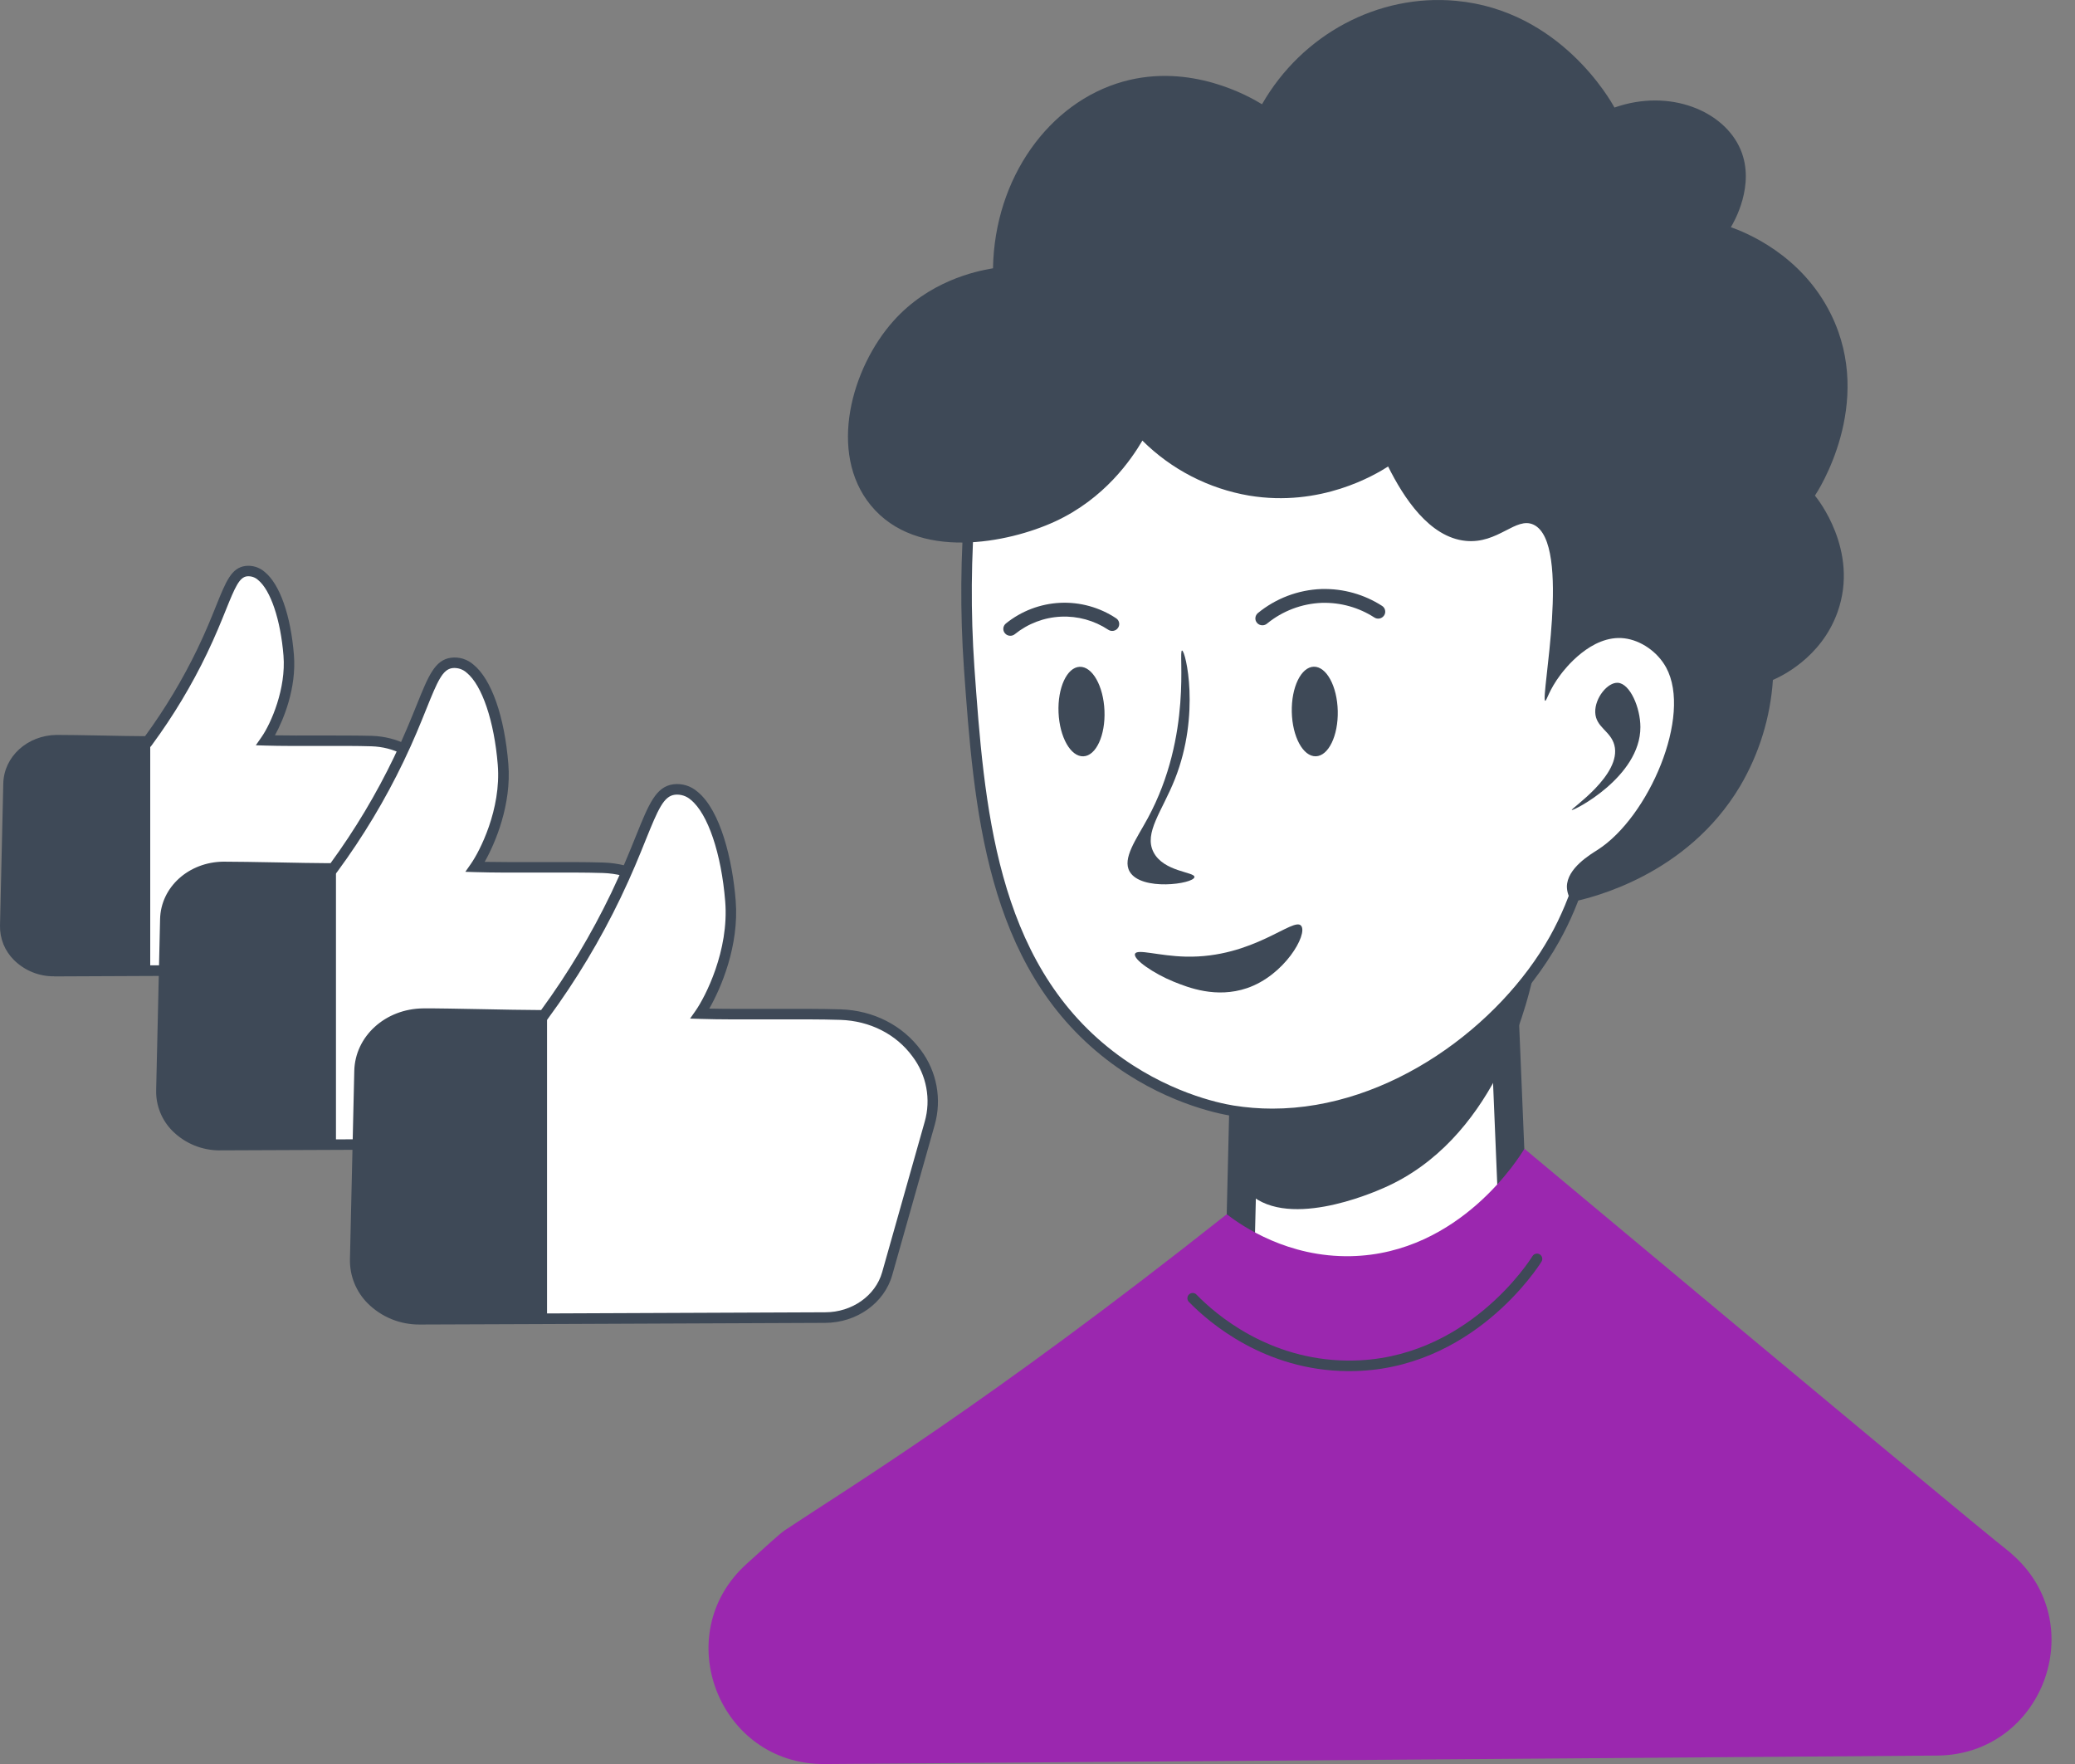 <svg width="80" height="68" viewBox="0 0 80 68" fill="none" xmlns="http://www.w3.org/2000/svg">
<rect x="0" y="0" width="80" height="68" fill="#808080" stroke="none"/>
<path d="M57.922 37.154C58.068 40.648 58.213 44.143 58.358 47.638C58.211 48.026 57.213 50.535 54.452 51.544C52.213 52.362 49.656 51.887 47.763 50.323C47.845 46.909 47.926 43.494 48.007 40.079L57.922 37.154Z" fill="white"/>
<path d="M52.209 52.483C50.455 52.477 48.757 51.861 47.407 50.741L47.204 50.573L47.467 39.674L58.443 36.432L58.911 47.724L58.872 47.827C58.596 48.559 57.475 51.017 54.641 52.058C53.861 52.341 53.038 52.485 52.209 52.483ZM48.324 50.069C50.047 51.382 52.298 51.754 54.264 51.034C56.543 50.201 57.513 48.268 57.804 47.547L57.403 37.875L48.558 40.488L48.324 50.069Z" fill="#3E4957"/>
<path d="M37.365 25.739C37.744 31.034 38.179 37.12 42.786 40.681C44.951 42.356 47.085 42.745 47.529 42.817C52.604 43.636 57.673 40.225 59.927 36.206C60.37 35.415 60.72 34.575 60.971 33.704C61.703 33.267 62.358 32.713 62.912 32.065C66.475 27.871 65.06 20.16 62.164 16.133C57.98 10.312 48.01 8.436 38.449 12.931C37.431 17.119 37.065 21.44 37.365 25.739Z" fill="white"/>
<path d="M49.078 43.144C48.549 43.145 48.02 43.102 47.497 43.018C46.898 42.921 44.776 42.478 42.662 40.843C37.983 37.226 37.548 31.131 37.163 25.754L37.366 25.739L37.163 25.753C36.863 21.432 37.23 17.091 38.252 12.882L38.275 12.786L38.364 12.745C42.926 10.603 47.895 9.789 52.355 10.463C56.683 11.114 60.226 13.088 62.33 16.015C63.837 18.112 64.897 21.104 65.163 24.019C65.467 27.343 64.723 30.249 63.068 32.197C62.517 32.842 61.868 33.395 61.145 33.838C60.892 34.697 60.543 35.525 60.105 36.306C58.93 38.401 57.078 40.246 54.888 41.503C52.996 42.588 51.015 43.144 49.078 43.144ZM38.625 13.075C37.63 17.213 37.273 21.479 37.567 25.726C37.946 31.015 38.374 37.016 42.909 40.522C44.948 42.097 46.985 42.524 47.56 42.617C48.054 42.696 48.554 42.736 49.054 42.736C53.599 42.736 57.842 39.506 59.749 36.108C60.184 35.33 60.528 34.505 60.775 33.648L60.797 33.572L60.865 33.531C61.577 33.105 62.215 32.565 62.755 31.935C64.338 30.07 65.049 27.271 64.755 24.056C64.495 21.208 63.464 18.293 61.997 16.253C57.674 10.235 47.639 8.876 38.625 13.075Z" fill="#3E4957"/>
<path d="M38.284 10.342C38.346 6.858 40.444 3.948 43.296 3.146C45.906 2.414 48.17 3.722 48.656 4.019C50.202 1.318 53.14 -0.246 56.136 0.032C60.146 0.401 62.094 3.868 62.244 4.146C64.375 3.397 66.475 4.275 67.106 5.766C67.687 7.134 66.846 8.57 66.732 8.758C67.245 8.94 69.447 9.784 70.596 12.124C72.292 15.577 70.066 18.968 69.973 19.105C70.054 19.2 71.691 21.221 70.846 23.593C70.212 25.373 68.634 26.089 68.353 26.211C68.256 27.658 67.822 29.062 67.085 30.311C65.031 33.75 61.363 34.609 60.611 34.768C60.487 34.599 60.416 34.397 60.41 34.187C60.41 33.468 61.324 32.935 61.597 32.759C63.561 31.5 65.251 27.595 64.237 25.732C63.906 25.125 63.26 24.682 62.624 24.606C61.34 24.453 60.301 25.827 60.169 26.003C59.716 26.601 59.63 27.021 59.576 27.014C59.371 26.988 60.62 20.938 59.128 20.227C58.443 19.901 57.763 20.974 56.51 20.85C55.106 20.712 54.115 19.182 53.518 17.983C53.007 18.308 50.921 19.562 48.158 19.105C46.601 18.839 45.164 18.099 44.044 16.985C43.62 17.706 42.593 19.218 40.678 20.102C38.883 20.931 35.35 21.648 33.572 19.479C31.91 17.451 32.831 14.178 34.446 12.373C35.808 10.847 37.587 10.457 38.284 10.342Z" fill="#3E4957"/>
<path d="M50.729 29.154C51.218 29.143 51.597 28.361 51.576 27.407C51.555 26.454 51.141 25.69 50.652 25.701C50.162 25.712 49.783 26.494 49.804 27.447C49.825 28.401 50.239 29.165 50.729 29.154Z" fill="#3E4957"/>
<path d="M41.77 29.155C42.258 29.135 42.622 28.345 42.582 27.393C42.542 26.44 42.113 25.684 41.624 25.705C41.135 25.725 40.771 26.515 40.811 27.467C40.852 28.42 41.281 29.176 41.77 29.155Z" fill="#3E4957"/>
<path d="M47.597 42.75C49.047 42.917 50.515 42.827 51.933 42.483C55.974 41.496 58.31 38.714 59.099 37.676C58.821 38.913 57.547 43.964 53.347 45.794C52.907 45.987 49.493 47.476 48.041 45.884C47.138 44.894 47.478 43.242 47.597 42.75Z" fill="#3E4957"/>
<path d="M61.503 27.454C61.519 28.039 62.095 28.171 62.24 28.722C62.539 29.865 60.554 31.174 60.598 31.224C60.643 31.274 63.248 29.954 63.244 28.03C63.244 27.28 62.845 26.353 62.377 26.321C61.983 26.294 61.489 26.901 61.503 27.454Z" fill="#3E4957"/>
<path d="M44.249 31.546C43.807 32.359 43.259 33.092 43.554 33.6C43.998 34.361 46.014 34.075 46.05 33.812C46.078 33.606 44.864 33.618 44.471 32.847C44.094 32.104 44.805 31.275 45.298 30.032C46.29 27.531 45.711 25.086 45.573 25.076C45.413 25.065 45.992 28.334 44.249 31.546Z" fill="#3E4957"/>
<path d="M43.76 36.77C43.678 36.983 44.492 37.534 45.249 37.842C45.818 38.072 46.888 38.493 48.075 38.092C49.518 37.603 50.427 36.021 50.166 35.689C49.88 35.323 48.326 36.939 45.715 36.877C44.667 36.852 43.837 36.566 43.76 36.77Z" fill="#3E4957"/>
<path d="M48.67 23.838C49.317 23.308 50.12 23.004 50.956 22.973C51.728 22.948 52.489 23.16 53.137 23.58" fill="white"/>
<path d="M48.676 24.104C48.636 24.105 48.595 24.098 48.558 24.081C48.521 24.065 48.488 24.04 48.462 24.009C48.439 23.982 48.422 23.951 48.411 23.918C48.401 23.884 48.397 23.849 48.401 23.814C48.404 23.779 48.414 23.745 48.431 23.714C48.447 23.683 48.47 23.655 48.497 23.633C49.19 23.065 50.05 22.739 50.946 22.706H50.97C51.79 22.686 52.597 22.913 53.286 23.357C53.316 23.376 53.341 23.401 53.361 23.43C53.381 23.459 53.395 23.492 53.401 23.526C53.408 23.561 53.408 23.596 53.402 23.631C53.395 23.665 53.381 23.698 53.361 23.727C53.321 23.786 53.26 23.828 53.189 23.842C53.119 23.856 53.046 23.842 52.986 23.803C52.39 23.418 51.692 23.222 50.983 23.239H50.962C50.188 23.269 49.445 23.551 48.846 24.042C48.798 24.081 48.738 24.104 48.676 24.104Z" fill="#3E4957"/>
<path d="M42.88 24.055C42.291 23.665 41.592 23.472 40.886 23.506C40.18 23.539 39.503 23.797 38.953 24.242" fill="white"/>
<path d="M38.945 24.508C38.907 24.508 38.869 24.498 38.834 24.482C38.799 24.465 38.768 24.441 38.744 24.411C38.721 24.384 38.704 24.353 38.693 24.32C38.683 24.286 38.679 24.25 38.683 24.215C38.686 24.18 38.697 24.146 38.714 24.116C38.731 24.085 38.753 24.057 38.781 24.035C39.376 23.554 40.109 23.275 40.873 23.238C41.637 23.202 42.394 23.411 43.031 23.834C43.061 23.853 43.086 23.878 43.106 23.907C43.125 23.936 43.139 23.969 43.146 24.003C43.153 24.038 43.153 24.073 43.145 24.108C43.138 24.142 43.124 24.175 43.104 24.204C43.064 24.263 43.002 24.303 42.931 24.317C42.861 24.33 42.788 24.316 42.728 24.276C42.188 23.918 41.547 23.741 40.898 23.772C40.25 23.802 39.629 24.04 39.124 24.448C39.074 24.489 39.01 24.51 38.945 24.508Z" fill="#3E4957"/>
<path d="M58.772 44.283C71.451 54.873 76.569 59.116 77.501 59.847C77.522 59.863 77.55 59.89 77.59 59.928C80.637 62.614 78.748 67.644 74.686 67.675L31.79 68.001C27.707 68.031 25.758 62.99 28.802 60.27C29.479 59.665 30.023 59.148 30.267 58.984C32.694 57.363 38.009 54.162 47.295 46.809C47.908 47.276 49.655 48.473 52.08 48.424C56.311 48.336 58.621 44.537 58.772 44.283Z" fill="#9B27AF"/>
<path d="M52.024 52.856H51.958C48.754 52.831 46.615 50.984 45.845 50.195C45.824 50.176 45.808 50.154 45.797 50.129C45.786 50.103 45.78 50.076 45.779 50.048C45.779 50.021 45.784 49.993 45.795 49.968C45.805 49.942 45.821 49.919 45.841 49.9C45.861 49.88 45.884 49.865 45.91 49.856C45.936 49.846 45.964 49.841 45.991 49.842C46.019 49.843 46.046 49.85 46.071 49.862C46.096 49.874 46.118 49.891 46.136 49.912C46.868 50.666 48.91 52.425 51.962 52.449H52.024C56.532 52.449 58.983 48.586 59.085 48.42C59.099 48.398 59.118 48.378 59.139 48.362C59.161 48.347 59.186 48.336 59.212 48.33C59.238 48.324 59.265 48.323 59.291 48.327C59.318 48.331 59.343 48.341 59.365 48.355C59.388 48.369 59.408 48.387 59.423 48.409C59.439 48.431 59.45 48.455 59.456 48.481C59.462 48.508 59.463 48.535 59.459 48.561C59.455 48.587 59.445 48.612 59.431 48.635C59.324 48.808 56.755 52.856 52.024 52.856Z" fill="#3E4957"/>
<path d="M16.929 31.727C16.515 33.185 16.103 34.644 15.691 36.103C15.479 36.854 14.737 37.38 13.885 37.384L5.494 37.418L2.089 37.432C1.031 37.432 0.185 36.65 0.206 35.692L0.333 30.207C0.355 29.287 1.175 28.548 2.188 28.538C2.839 28.532 4.648 28.584 5.494 28.586H5.699C6.507 27.488 7.21 26.317 7.8 25.087C8.753 23.098 8.857 22.095 9.49 22.012C10.386 21.895 10.988 23.491 11.129 25.258C11.242 26.658 10.59 28.035 10.242 28.534C11.366 28.571 13.209 28.526 14.333 28.563C16.109 28.624 17.371 30.161 16.929 31.727Z" fill="white"/>
<path d="M2.08 37.635C1.794 37.638 1.509 37.583 1.244 37.475C0.978 37.366 0.737 37.206 0.534 37.004C0.361 36.831 0.224 36.626 0.132 36.4C0.041 36.173 -0.004 35.93 0 35.686L0.127 30.201C0.151 29.165 1.054 28.345 2.183 28.33C2.542 28.33 3.248 28.34 3.932 28.354C4.509 28.365 5.107 28.377 5.492 28.378H5.593C6.368 27.318 7.045 26.189 7.615 25.007C7.932 24.348 8.155 23.795 8.333 23.351C8.713 22.407 8.923 21.887 9.463 21.817C9.595 21.801 9.729 21.813 9.856 21.852C9.983 21.891 10.101 21.956 10.201 22.044C10.787 22.517 11.209 23.716 11.332 25.249C11.433 26.518 10.941 27.724 10.6 28.346C11.103 28.355 11.704 28.354 12.288 28.352C13.02 28.352 13.775 28.352 14.341 28.366C15.31 28.398 16.176 28.839 16.716 29.578C16.948 29.891 17.105 30.252 17.176 30.635C17.247 31.017 17.228 31.411 17.123 31.786C16.71 33.244 16.298 34.703 15.886 36.162C15.649 37 14.828 37.587 13.884 37.59L5.494 37.624L2.088 37.639L2.08 37.635ZM2.306 28.741H2.189C1.281 28.749 0.555 29.392 0.536 30.211L0.41 35.696C0.407 35.886 0.442 36.074 0.513 36.25C0.585 36.426 0.691 36.585 0.826 36.719C0.991 36.882 1.187 37.011 1.402 37.099C1.618 37.186 1.848 37.23 2.08 37.228H2.088L5.493 37.214L13.884 37.179C14.645 37.179 15.307 36.711 15.495 36.047L16.733 31.671C16.823 31.356 16.838 31.024 16.778 30.702C16.718 30.38 16.584 30.076 16.386 29.814C15.92 29.178 15.169 28.796 14.325 28.769C13.767 28.751 13.015 28.753 12.291 28.755C11.567 28.756 10.804 28.759 10.238 28.741L9.863 28.729L10.078 28.421C10.461 27.873 11.031 26.536 10.93 25.278C10.819 23.894 10.433 22.749 9.948 22.356C9.891 22.304 9.823 22.265 9.749 22.241C9.675 22.217 9.597 22.209 9.52 22.217C9.227 22.255 9.061 22.638 8.714 23.499C8.533 23.949 8.307 24.508 7.986 25.178C7.391 26.418 6.681 27.599 5.866 28.707L5.806 28.788H5.496C5.107 28.788 4.508 28.775 3.93 28.765C3.315 28.75 2.684 28.741 2.306 28.741Z" fill="#3E4957"/>
<path d="M5.792 28.569V37.4C4.653 37.4 3.226 37.427 2.091 37.432C1.033 37.432 0.186 36.649 0.208 35.691L0.335 30.207C0.357 29.286 1.177 28.547 2.19 28.538C2.842 28.532 4.943 28.565 5.792 28.569Z" fill="#3E4957"/>
<path d="M26.384 37.265C25.887 39.024 25.389 40.783 24.892 42.541C24.636 43.447 23.741 44.081 22.715 44.087L12.599 44.129L8.493 44.146C7.222 44.151 6.196 43.203 6.223 42.047L6.375 35.435C6.401 34.326 7.391 33.435 8.612 33.423C9.402 33.416 11.578 33.478 12.599 33.481H12.843C13.817 32.159 14.665 30.748 15.375 29.267C16.525 26.869 16.647 25.659 17.414 25.56C18.495 25.419 19.22 27.343 19.39 29.473C19.525 31.16 18.739 32.822 18.32 33.422C19.675 33.466 21.9 33.413 23.252 33.458C25.396 33.524 26.918 35.377 26.384 37.265Z" fill="white"/>
<path d="M8.482 44.346C8.143 44.348 7.806 44.283 7.492 44.155C7.178 44.027 6.892 43.837 6.651 43.598C6.447 43.394 6.285 43.151 6.177 42.883C6.068 42.615 6.015 42.329 6.02 42.04L6.172 35.427C6.201 34.199 7.271 33.23 8.613 33.216C9.045 33.216 9.897 33.229 10.722 33.245C11.417 33.259 12.137 33.272 12.603 33.274H12.745C13.686 31.985 14.506 30.613 15.197 29.175C15.58 28.378 15.848 27.71 16.064 27.177C16.516 26.054 16.765 25.435 17.394 25.354C17.547 25.335 17.703 25.349 17.85 25.394C17.998 25.44 18.134 25.516 18.25 25.617C18.948 26.181 19.451 27.615 19.599 29.453C19.724 31.016 19.097 32.498 18.686 33.224C19.307 33.236 20.059 33.234 20.792 33.232C21.672 33.232 22.582 33.227 23.265 33.25C24.42 33.287 25.453 33.813 26.097 34.693C26.373 35.064 26.561 35.494 26.646 35.949C26.73 36.404 26.709 36.873 26.585 37.318L26.544 37.463C26.06 39.175 25.576 40.885 25.093 42.595C24.812 43.587 23.836 44.282 22.72 44.286L12.605 44.328L8.905 44.343H8.499L8.482 44.346ZM8.756 33.622H8.614C7.496 33.632 6.603 34.429 6.58 35.435L6.428 42.048C6.424 42.282 6.467 42.515 6.556 42.732C6.644 42.949 6.775 43.146 6.942 43.312C7.145 43.513 7.385 43.672 7.65 43.779C7.914 43.887 8.198 43.941 8.483 43.938H8.493H8.9L12.599 43.923L22.715 43.881C23.651 43.881 24.466 43.304 24.698 42.486C25.181 40.776 25.664 39.065 26.149 37.354L26.189 37.209C26.3 36.823 26.32 36.416 26.246 36.02C26.173 35.624 26.008 35.252 25.765 34.931C25.196 34.153 24.279 33.687 23.248 33.653C22.576 33.631 21.667 33.634 20.791 33.636C19.915 33.639 19.001 33.641 18.316 33.619L17.941 33.607L18.156 33.299C18.491 32.822 19.329 31.204 19.191 29.483C19.056 27.806 18.586 26.412 17.992 25.932C17.919 25.865 17.831 25.815 17.737 25.784C17.642 25.754 17.542 25.743 17.443 25.754C17.066 25.804 16.874 26.242 16.439 27.326C16.221 27.867 15.951 28.541 15.562 29.349C14.846 30.84 13.992 32.262 13.011 33.595L12.95 33.676H12.598C12.13 33.676 11.409 33.66 10.711 33.647C9.972 33.638 9.211 33.622 8.756 33.622Z" fill="#3E4957"/>
<path d="M12.953 33.458V44.106C11.584 44.111 9.861 44.138 8.491 44.144C7.22 44.148 6.194 43.2 6.221 42.045L6.373 35.432C6.399 34.323 7.389 33.432 8.61 33.421C9.401 33.413 11.934 33.454 12.953 33.458Z" fill="#3E4957"/>
<path d="M35.847 43.297C35.301 45.23 34.754 47.162 34.209 49.094C33.926 50.089 32.944 50.785 31.815 50.789L20.7 50.836L16.188 50.854C14.792 50.859 13.666 49.818 13.695 48.548L13.863 41.282C13.891 40.062 14.978 39.085 16.319 39.072C17.187 39.064 19.574 39.132 20.7 39.136H20.971C22.041 37.682 22.973 36.132 23.754 34.506C25.017 31.87 25.152 30.541 25.994 30.432C27.182 30.276 27.978 32.392 28.166 34.732C28.314 36.586 27.45 38.411 26.989 39.072C28.479 39.12 30.92 39.061 32.409 39.109C34.762 39.187 36.433 41.223 35.847 43.297Z" fill="white"/>
<path d="M16.178 51.059C15.807 51.062 15.44 50.991 15.097 50.852C14.754 50.712 14.442 50.506 14.179 50.245C13.956 50.023 13.781 49.758 13.662 49.466C13.544 49.174 13.486 48.861 13.492 48.547L13.659 41.282C13.69 39.943 14.858 38.885 16.318 38.872C16.792 38.867 17.728 38.886 18.634 38.903C19.398 38.918 20.189 38.934 20.701 38.935H20.864C21.901 37.516 22.805 36.005 23.567 34.42C23.986 33.544 24.282 32.811 24.519 32.223C25.013 30.997 25.285 30.321 25.964 30.233C26.13 30.213 26.298 30.228 26.457 30.277C26.617 30.327 26.764 30.409 26.89 30.519C27.785 31.244 28.24 33.164 28.364 34.719C28.503 36.453 27.795 38.097 27.346 38.88C28.036 38.895 28.878 38.892 29.696 38.89C30.663 38.89 31.664 38.885 32.411 38.909C33.675 38.95 34.803 39.526 35.507 40.487C35.809 40.893 36.014 41.362 36.106 41.859C36.198 42.356 36.176 42.867 36.04 43.354C35.493 45.287 34.946 47.219 34.4 49.151C34.094 50.233 33.03 50.991 31.812 50.995L20.697 51.042L16.185 51.059L16.178 51.059ZM16.479 39.276H16.322C15.082 39.287 14.092 40.172 14.066 41.288L13.898 48.554C13.894 48.814 13.942 49.073 14.04 49.314C14.138 49.555 14.284 49.774 14.468 49.958C14.693 50.18 14.96 50.356 15.253 50.475C15.546 50.594 15.86 50.654 16.177 50.651H16.187L20.699 50.633L31.814 50.587C32.85 50.587 33.755 49.947 34.011 49.041C34.557 47.108 35.104 45.176 35.651 43.243C35.773 42.816 35.794 42.366 35.712 41.929C35.631 41.493 35.449 41.081 35.181 40.727C34.552 39.866 33.538 39.352 32.401 39.315C31.66 39.29 30.663 39.294 29.7 39.296C28.736 39.298 27.73 39.302 26.981 39.277L26.606 39.265L26.821 38.958C27.189 38.43 28.113 36.647 27.96 34.75C27.811 32.902 27.291 31.365 26.635 30.834C26.552 30.759 26.454 30.703 26.347 30.669C26.241 30.635 26.128 30.623 26.017 30.636C25.591 30.692 25.379 31.179 24.897 32.374C24.658 32.969 24.359 33.709 23.933 34.596C23.147 36.234 22.209 37.795 21.132 39.259L21.072 39.34H20.696C20.181 39.34 19.389 39.323 18.623 39.307C17.815 39.293 16.979 39.276 16.479 39.276Z" fill="#3E4957"/>
<path d="M21.091 39.114V50.813C19.586 50.819 17.691 50.848 16.187 50.855C14.791 50.86 13.665 49.819 13.694 48.549L13.861 41.283C13.89 40.063 14.977 39.086 16.318 39.073C17.185 39.065 19.97 39.11 21.091 39.114Z" fill="#3E4957"/>
</svg>

